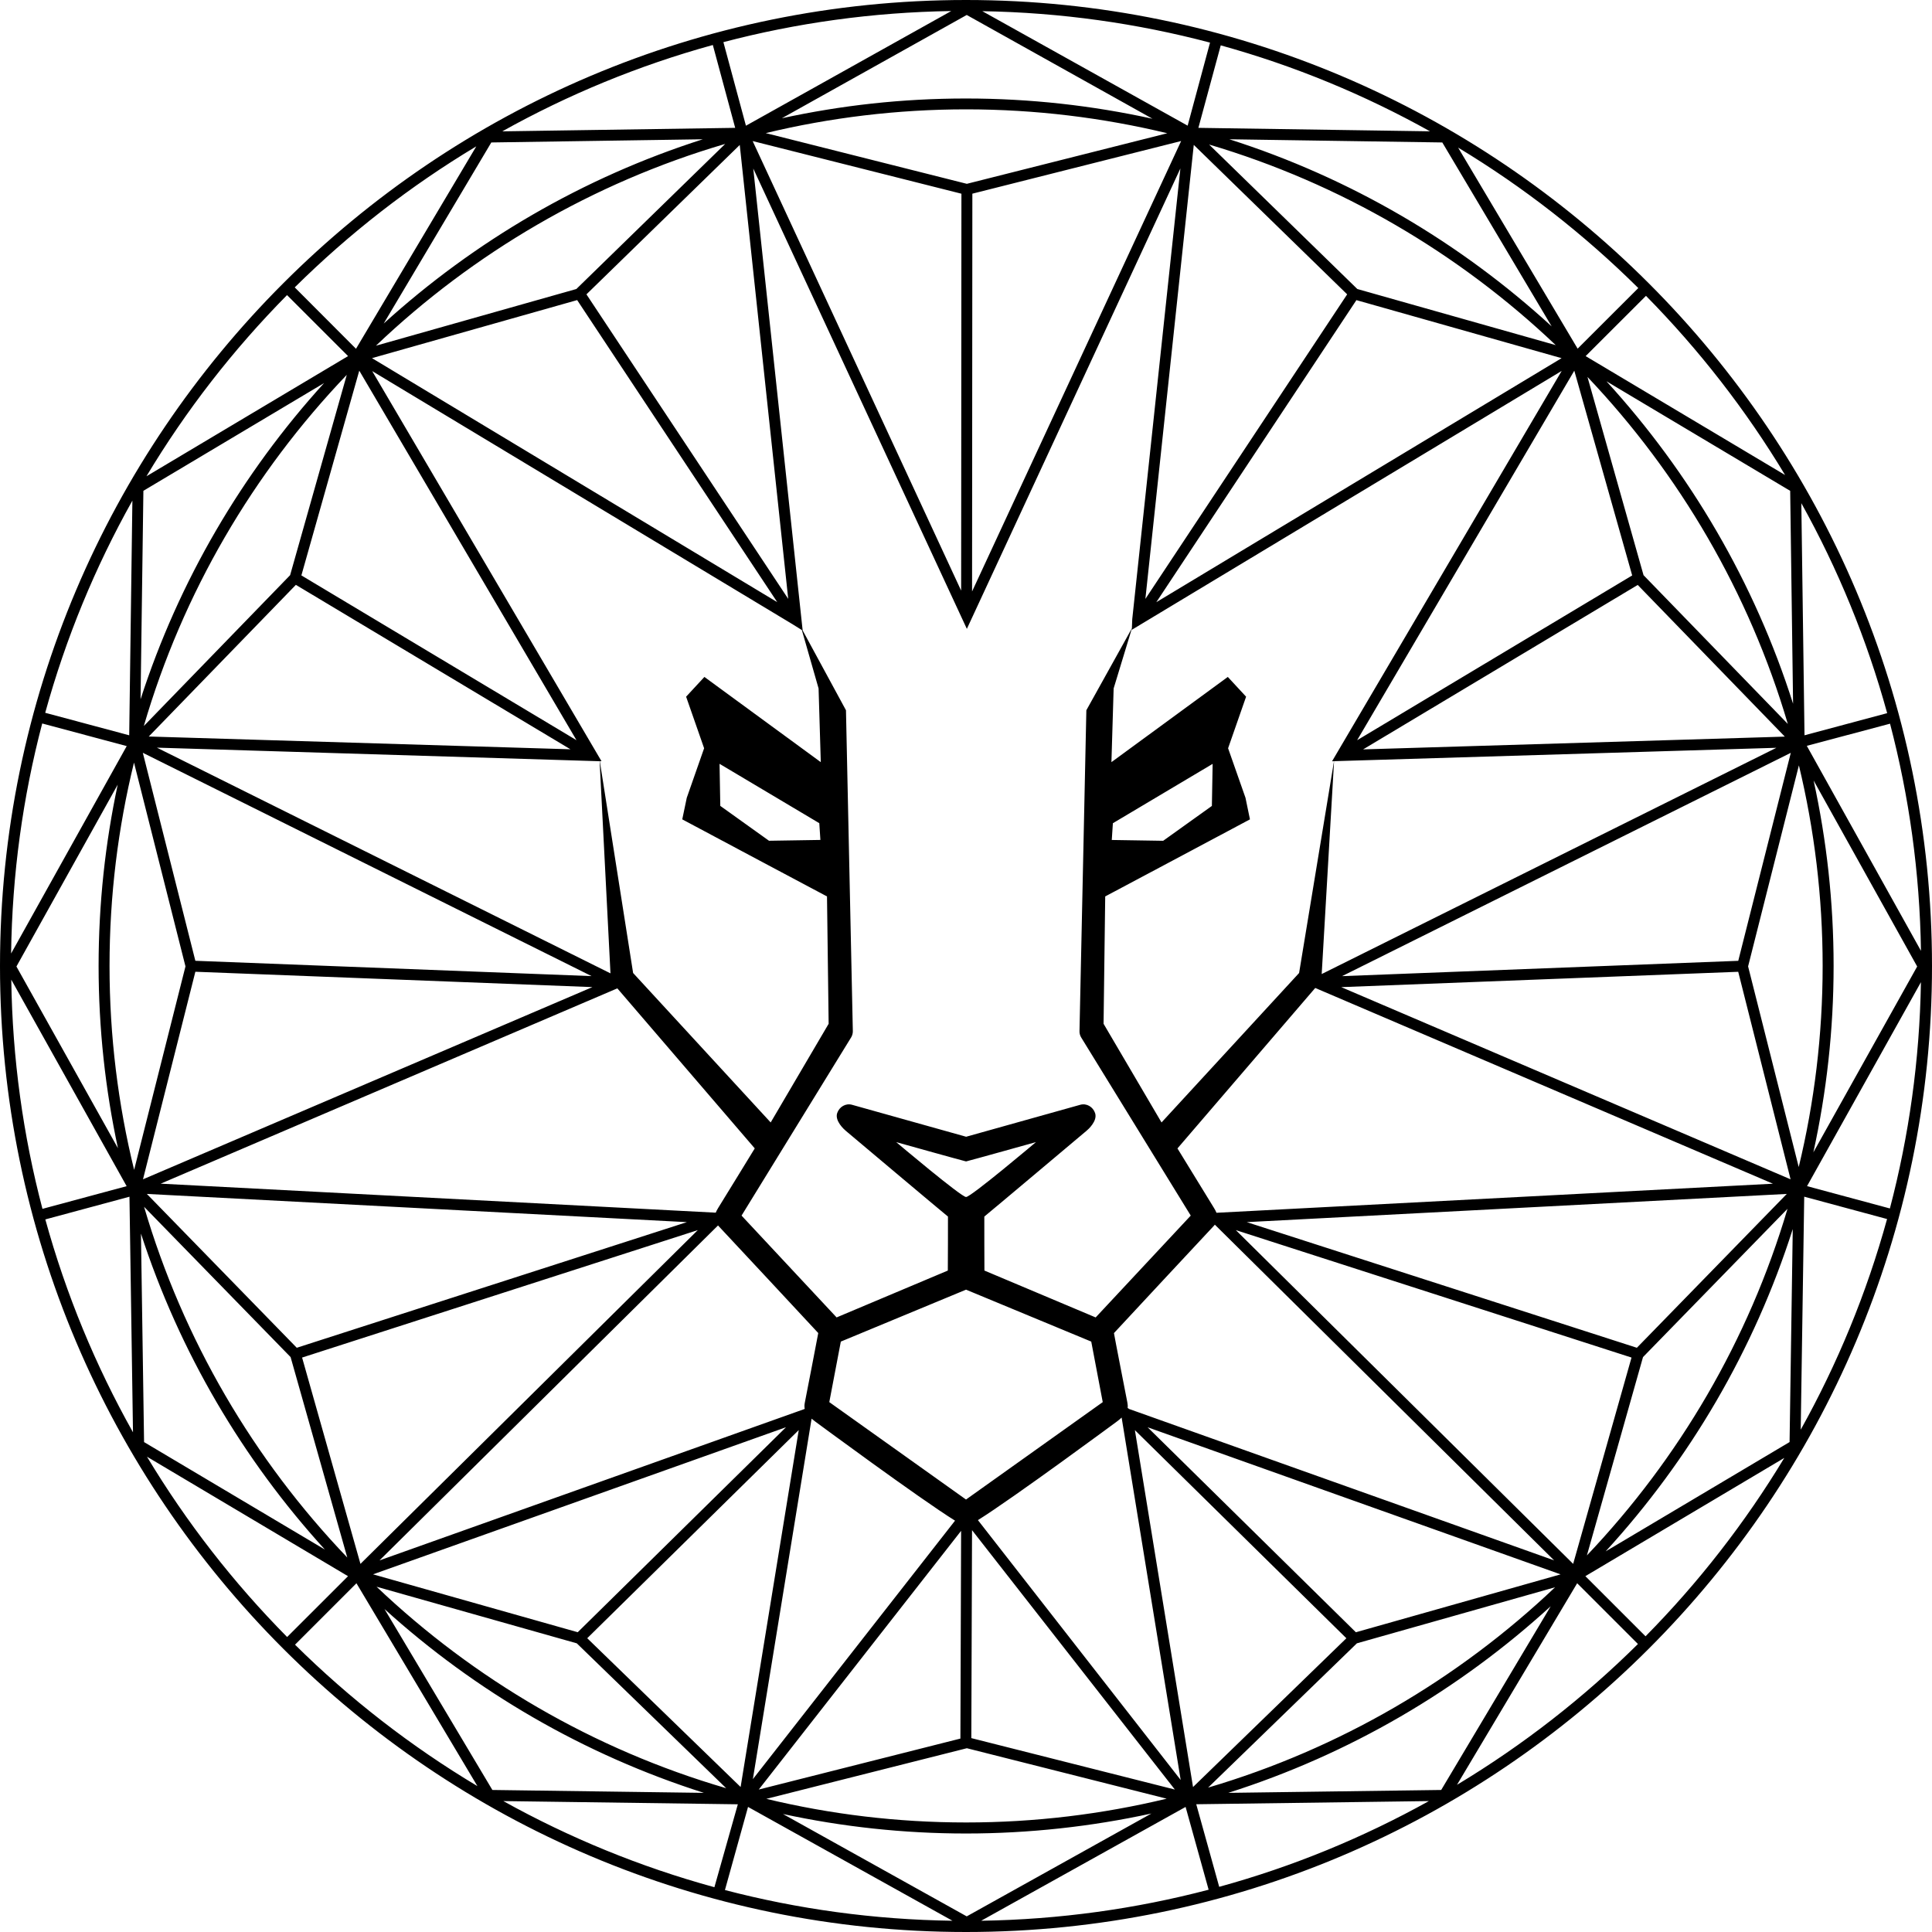 <svg width="220" height="220" viewBox="0 0 220 220" fill="none" xmlns="http://www.w3.org/2000/svg">
<path d="M110 0C49.345 0 0 49.349 0 110C0 170.651 49.345 220 110 220C170.655 220 220 170.655 220 110C220 49.345 170.651 0 110 0ZM110.081 218.219L89.158 206.564C95.88 208.015 102.855 208.784 110.004 208.784C117.153 208.784 124.307 207.995 131.114 206.507L110.085 218.219H110.081ZM110.081 1.704L131.236 13.522C124.392 12.017 117.292 11.216 110.004 11.216C102.717 11.216 95.791 11.997 89.032 13.465L110.085 1.704H110.081ZM127.723 161.423L134.445 202.688L111.358 173.099C115.429 170.557 127.166 161.883 127.166 161.883C127.393 161.72 127.568 161.566 127.723 161.419M92.42 161.549C92.546 161.655 92.68 161.765 92.838 161.879C92.838 161.879 104.787 170.704 108.752 173.16L85.73 202.595L92.416 161.549H92.42ZM110.004 170.756L94.433 159.662L95.746 152.769L110.004 146.856L124.262 152.769L125.571 159.662L110 170.756H110.004ZM102.046 130.053C102.046 130.053 109.296 132.082 109.972 132.245H110.041C110.712 132.082 117.967 130.053 117.967 130.053C117.967 130.053 110.521 136.344 110.008 136.303C109.496 136.344 102.05 130.053 102.05 130.053M124.778 150L124.77 150.02L112.098 144.681C112.086 144.404 112.086 138.532 112.086 138.532C112.342 138.345 123.729 128.76 123.729 128.76C123.9 128.625 124.998 127.641 124.701 126.751C124.461 126.031 123.729 125.604 123.013 125.803L110.016 129.443L97.019 125.803C96.303 125.604 95.575 126.031 95.331 126.751C95.035 127.641 96.137 128.625 96.303 128.76C96.303 128.76 107.686 138.345 107.946 138.532C107.946 138.532 107.946 144.404 107.93 144.681L95.258 150.02L95.25 150L84.441 138.422L96.913 118.142C97.048 117.922 97.121 117.662 97.113 117.401L96.332 80.878L91.399 71.785L85.775 19.191L110.098 71.61L134.412 19.183L128.93 70.516L128.89 71.549L123.705 80.878L122.924 117.401C122.912 117.662 122.985 117.922 123.119 118.142L135.592 138.422L124.782 150H124.778ZM68.28 86.682L69.516 110.838L17.865 85.136L68.28 86.682ZM68.296 86.682H68.495L42.383 42.257L90.305 71.118L91.309 71.745L93.213 78.394L93.465 86.787L80.212 77.084L78.129 79.333L80.179 85.205L78.203 90.846L77.69 93.302C77.69 93.302 94.107 102.058 94.172 102.078L94.359 116.58L87.759 127.816L72.094 110.797L68.3 86.682H68.296ZM93.42 95.645L87.568 95.738L82.021 91.769L81.936 86.978L93.294 93.737L93.42 95.641V95.645ZM125.665 116.58L125.852 102.078C125.913 102.058 142.334 93.302 142.334 93.302L141.826 90.846L139.845 85.205L141.895 79.333L139.813 77.084L126.56 86.787L126.812 78.394L128.882 71.594V71.716L177.832 42.237L151.684 86.686H151.903L147.93 110.797L132.265 127.816L125.665 116.58ZM126.6 95.645L126.726 93.741L138.085 86.983L137.999 91.773L132.452 95.742L126.6 95.649V95.645ZM151.915 86.677L202.281 85.153L150.504 110.915L151.911 86.677H151.915ZM155.226 85.331L186.49 66.608L203.241 83.88L155.23 85.335L155.226 85.331ZM154.538 84.29L179.268 42.212L185.86 65.527L154.538 84.29ZM131.671 68.573L154.457 34.176L177.82 40.785L131.671 68.573ZM130.427 68.198L135.937 16.499L153.404 33.518L130.427 68.198ZM110.691 67.349L110.724 22.054L134.498 16.059L110.691 67.353V67.349ZM109.447 67.255L85.706 16.063L109.479 22.058L109.447 67.255ZM89.756 68.194L66.779 33.518L84.237 16.507L89.756 68.194ZM65.722 34.172L88.507 68.569L42.359 40.781L65.722 34.172ZM65.645 84.286L34.319 65.523L40.911 42.208L65.645 84.286ZM33.693 66.6L64.957 85.323L16.942 83.867L33.693 66.596V66.6ZM67.361 111.151L22.245 109.406L16.263 85.722L67.361 111.151ZM22.245 110.655L67.458 112.403L16.283 134.29L22.245 110.659V110.655ZM70.297 112.546L85.945 130.769C85.945 130.769 81.822 137.503 81.789 137.536C81.667 137.735 81.57 137.914 81.501 138.089L18.296 134.786L70.297 112.546ZM81.761 139.545C81.981 139.776 93.164 151.765 93.176 151.797C93.184 151.83 91.651 159.695 91.651 159.695C91.606 159.927 91.578 160.159 91.635 160.419L91.574 160.46L43.213 177.686L81.761 139.545ZM89.504 162.521L65.787 185.864L42.477 179.272L89.504 162.521ZM90.956 162.843L84.335 203.489L66.869 186.547L90.956 162.843ZM109.443 174.315L109.362 197.975L86.401 203.778L109.443 174.319V174.315ZM110.687 174.242L133.782 203.778L110.606 197.922L110.687 174.242ZM129.227 162.847L153.314 186.551L135.852 203.493L129.231 162.847H129.227ZM154.396 185.868L130.679 162.525L177.706 179.276L154.396 185.868ZM128.609 160.464L128.406 160.325C128.434 160.106 128.414 159.902 128.373 159.699C128.373 159.699 126.836 151.834 126.848 151.802C126.861 151.765 138.276 139.532 138.276 139.532C138.296 139.504 138.312 139.479 138.333 139.451L176.97 177.682L128.609 160.455V160.464ZM138.524 138.101C138.455 137.926 138.353 137.739 138.231 137.54C138.203 137.507 134.079 130.773 134.079 130.773L149.768 112.501L201.887 134.791L138.528 138.101H138.524ZM152.721 112.407L197.934 110.659L203.896 134.29L152.721 112.403V112.407ZM197.938 109.41L152.822 111.155L203.92 85.726L197.938 109.41ZM187.153 65.498L180.769 42.924C191.244 53.969 199.166 67.462 203.583 82.436L187.153 65.498ZM154.563 32.912L137.682 16.458C152.643 20.891 166.12 28.821 177.153 39.3L154.567 32.912H154.563ZM110.094 20.931L87.194 15.157C94.518 13.396 102.159 12.452 110.016 12.452C117.873 12.452 125.571 13.4 132.92 15.173L110.098 20.931H110.094ZM65.624 32.912L42.81 39.366C53.912 28.796 67.495 20.817 82.578 16.389L65.624 32.916V32.912ZM33.034 65.498L16.377 82.672C20.809 67.491 28.841 53.831 39.488 42.684L33.034 65.502V65.498ZM21.122 110.037L15.274 133.213C13.449 125.767 12.473 117.991 12.473 109.992C12.473 101.993 13.444 94.258 15.258 86.836L21.118 110.037H21.122ZM78.215 139.166L33.794 153.473L16.722 135.954L78.215 139.166ZM79.455 140.077L41.045 178.081L34.4 154.587L79.451 140.077H79.455ZM65.681 187.129L82.692 203.627C67.593 199.215 53.998 191.244 42.879 180.683L65.681 187.129ZM110.094 199.073L132.851 204.819C125.523 206.584 117.877 207.527 110.016 207.527C102.155 207.527 94.563 206.592 87.263 204.839L110.098 199.073H110.094ZM154.506 187.129L177.08 180.744C166.035 191.22 152.546 199.138 137.568 203.558L154.51 187.129H154.506ZM140.732 140.077L185.783 154.587L179.138 178.081L140.728 140.077H140.732ZM186.393 153.473L141.972 139.166L203.465 135.954L186.393 153.473ZM199.061 110.037L204.843 87.153C206.608 94.481 207.548 102.131 207.548 109.992C207.548 117.853 206.6 125.547 204.823 132.891L199.057 110.037H199.061ZM182.928 43.416L203.851 55.893L204.181 80.138C199.801 66.348 192.468 53.859 182.928 43.416ZM139.988 15.86L164.237 16.222L176.69 37.166C166.259 27.609 153.778 20.256 139.988 15.86ZM43.693 36.84L55.946 16.222L80.032 15.86C66.401 20.212 54.046 27.442 43.693 36.84ZM16.006 79.63L16.328 55.889L36.901 43.623C27.572 53.892 20.374 66.129 16.006 79.63ZM11.228 109.988C11.228 117.109 11.993 124.054 13.432 130.752L1.871 110.057L13.404 89.349C11.985 96.011 11.228 102.912 11.228 109.988ZM33.091 154.534L39.544 177.357C28.898 166.222 20.858 152.582 16.405 137.418L33.091 154.534ZM80.154 204.156L56.068 203.827L43.782 183.221C54.148 192.607 66.515 199.821 80.154 204.156ZM176.584 182.904L164.111 203.827L139.862 204.156C153.656 199.772 166.145 192.444 176.584 182.904ZM187.092 154.534L203.546 137.649C199.113 152.615 191.183 166.088 180.704 177.117L187.092 154.534ZM208.796 109.988C208.796 102.745 208.003 95.685 206.519 88.878L218.312 110.057L206.49 131.22C207.991 124.376 208.796 117.275 208.796 109.988ZM205.746 84.929L215.222 82.407C217.393 90.687 218.609 99.349 218.743 108.272L205.746 84.933V84.929ZM205.482 83.729L205.12 57.296C209.28 64.77 212.582 72.786 214.896 81.208L205.482 83.729ZM180.561 40.549L187.43 33.688C193.477 39.825 198.804 46.669 203.27 54.091L180.561 40.553V40.549ZM179.646 39.699L166.039 16.808C173.51 21.314 180.39 26.694 186.556 32.802L179.65 39.699H179.646ZM136.462 14.559L139.008 5.165C147.401 7.487 155.384 10.797 162.834 14.953L136.462 14.559ZM135.25 14.315L111.858 1.273C120.805 1.423 129.488 2.66 137.788 4.852L135.234 14.327L135.25 14.315ZM84.941 14.315L82.375 4.799C90.679 2.615 99.37 1.395 108.32 1.257L84.941 14.315ZM83.717 14.559L57.194 14.957C64.689 10.773 72.725 7.45 81.171 5.124L83.717 14.559ZM40.537 39.715L33.562 32.725C39.768 26.584 46.71 21.179 54.237 16.665L40.537 39.719V39.715ZM39.634 40.549L16.677 54.233C21.179 46.722 26.564 39.801 32.684 33.603L39.634 40.549ZM14.713 83.729L5.148 81.167C7.491 72.651 10.846 64.551 15.075 57.007L14.713 83.733V83.729ZM14.437 84.945L1.265 108.577C1.383 99.54 2.603 90.764 4.807 82.383L14.421 84.957L14.437 84.945ZM14.421 135.071L4.835 137.654C2.635 129.301 1.411 120.561 1.285 111.558L14.421 135.071ZM14.742 136.271L15.144 163.099C10.891 155.531 7.515 147.401 5.161 138.857L14.746 136.271H14.742ZM16.051 140.472C20.439 153.965 27.654 166.194 36.995 176.45L16.405 164.213L16.051 140.472ZM40.59 180.289L54.364 203.388C46.8 198.865 39.825 193.449 33.595 187.283L40.59 180.289ZM84.018 205.458L81.35 214.9C72.883 212.582 64.831 209.268 57.316 205.092L84.018 205.458ZM85.181 205.758L108.459 218.719C99.524 218.593 90.842 217.389 82.55 215.222L85.181 205.754V205.758ZM135.006 205.758L137.629 215.185C129.337 217.361 120.663 218.581 111.728 218.719L135.006 205.758ZM136.214 205.453L162.708 205.092C155.242 209.244 147.243 212.546 138.833 214.856L136.218 205.449L136.214 205.453ZM179.597 180.289L186.515 187.206C180.329 193.335 173.412 198.727 165.909 203.241L179.593 180.289H179.597ZM204.144 139.959L203.782 164.209L182.839 176.657C192.395 166.226 199.744 153.745 204.144 139.955M205.445 136.267L214.884 138.813C212.554 147.263 209.231 155.307 205.051 162.802L205.449 136.267H205.445ZM205.771 135.067L218.739 111.842C218.593 120.728 217.373 129.357 215.205 137.609L205.767 135.067H205.771ZM16.734 165.876L39.63 179.484L32.696 186.409C26.596 180.24 21.228 173.347 16.734 165.872M187.381 186.328L180.529 179.479L203.18 166.015C198.723 173.4 193.412 180.22 187.381 186.328Z" fill="black"/>
</svg>
